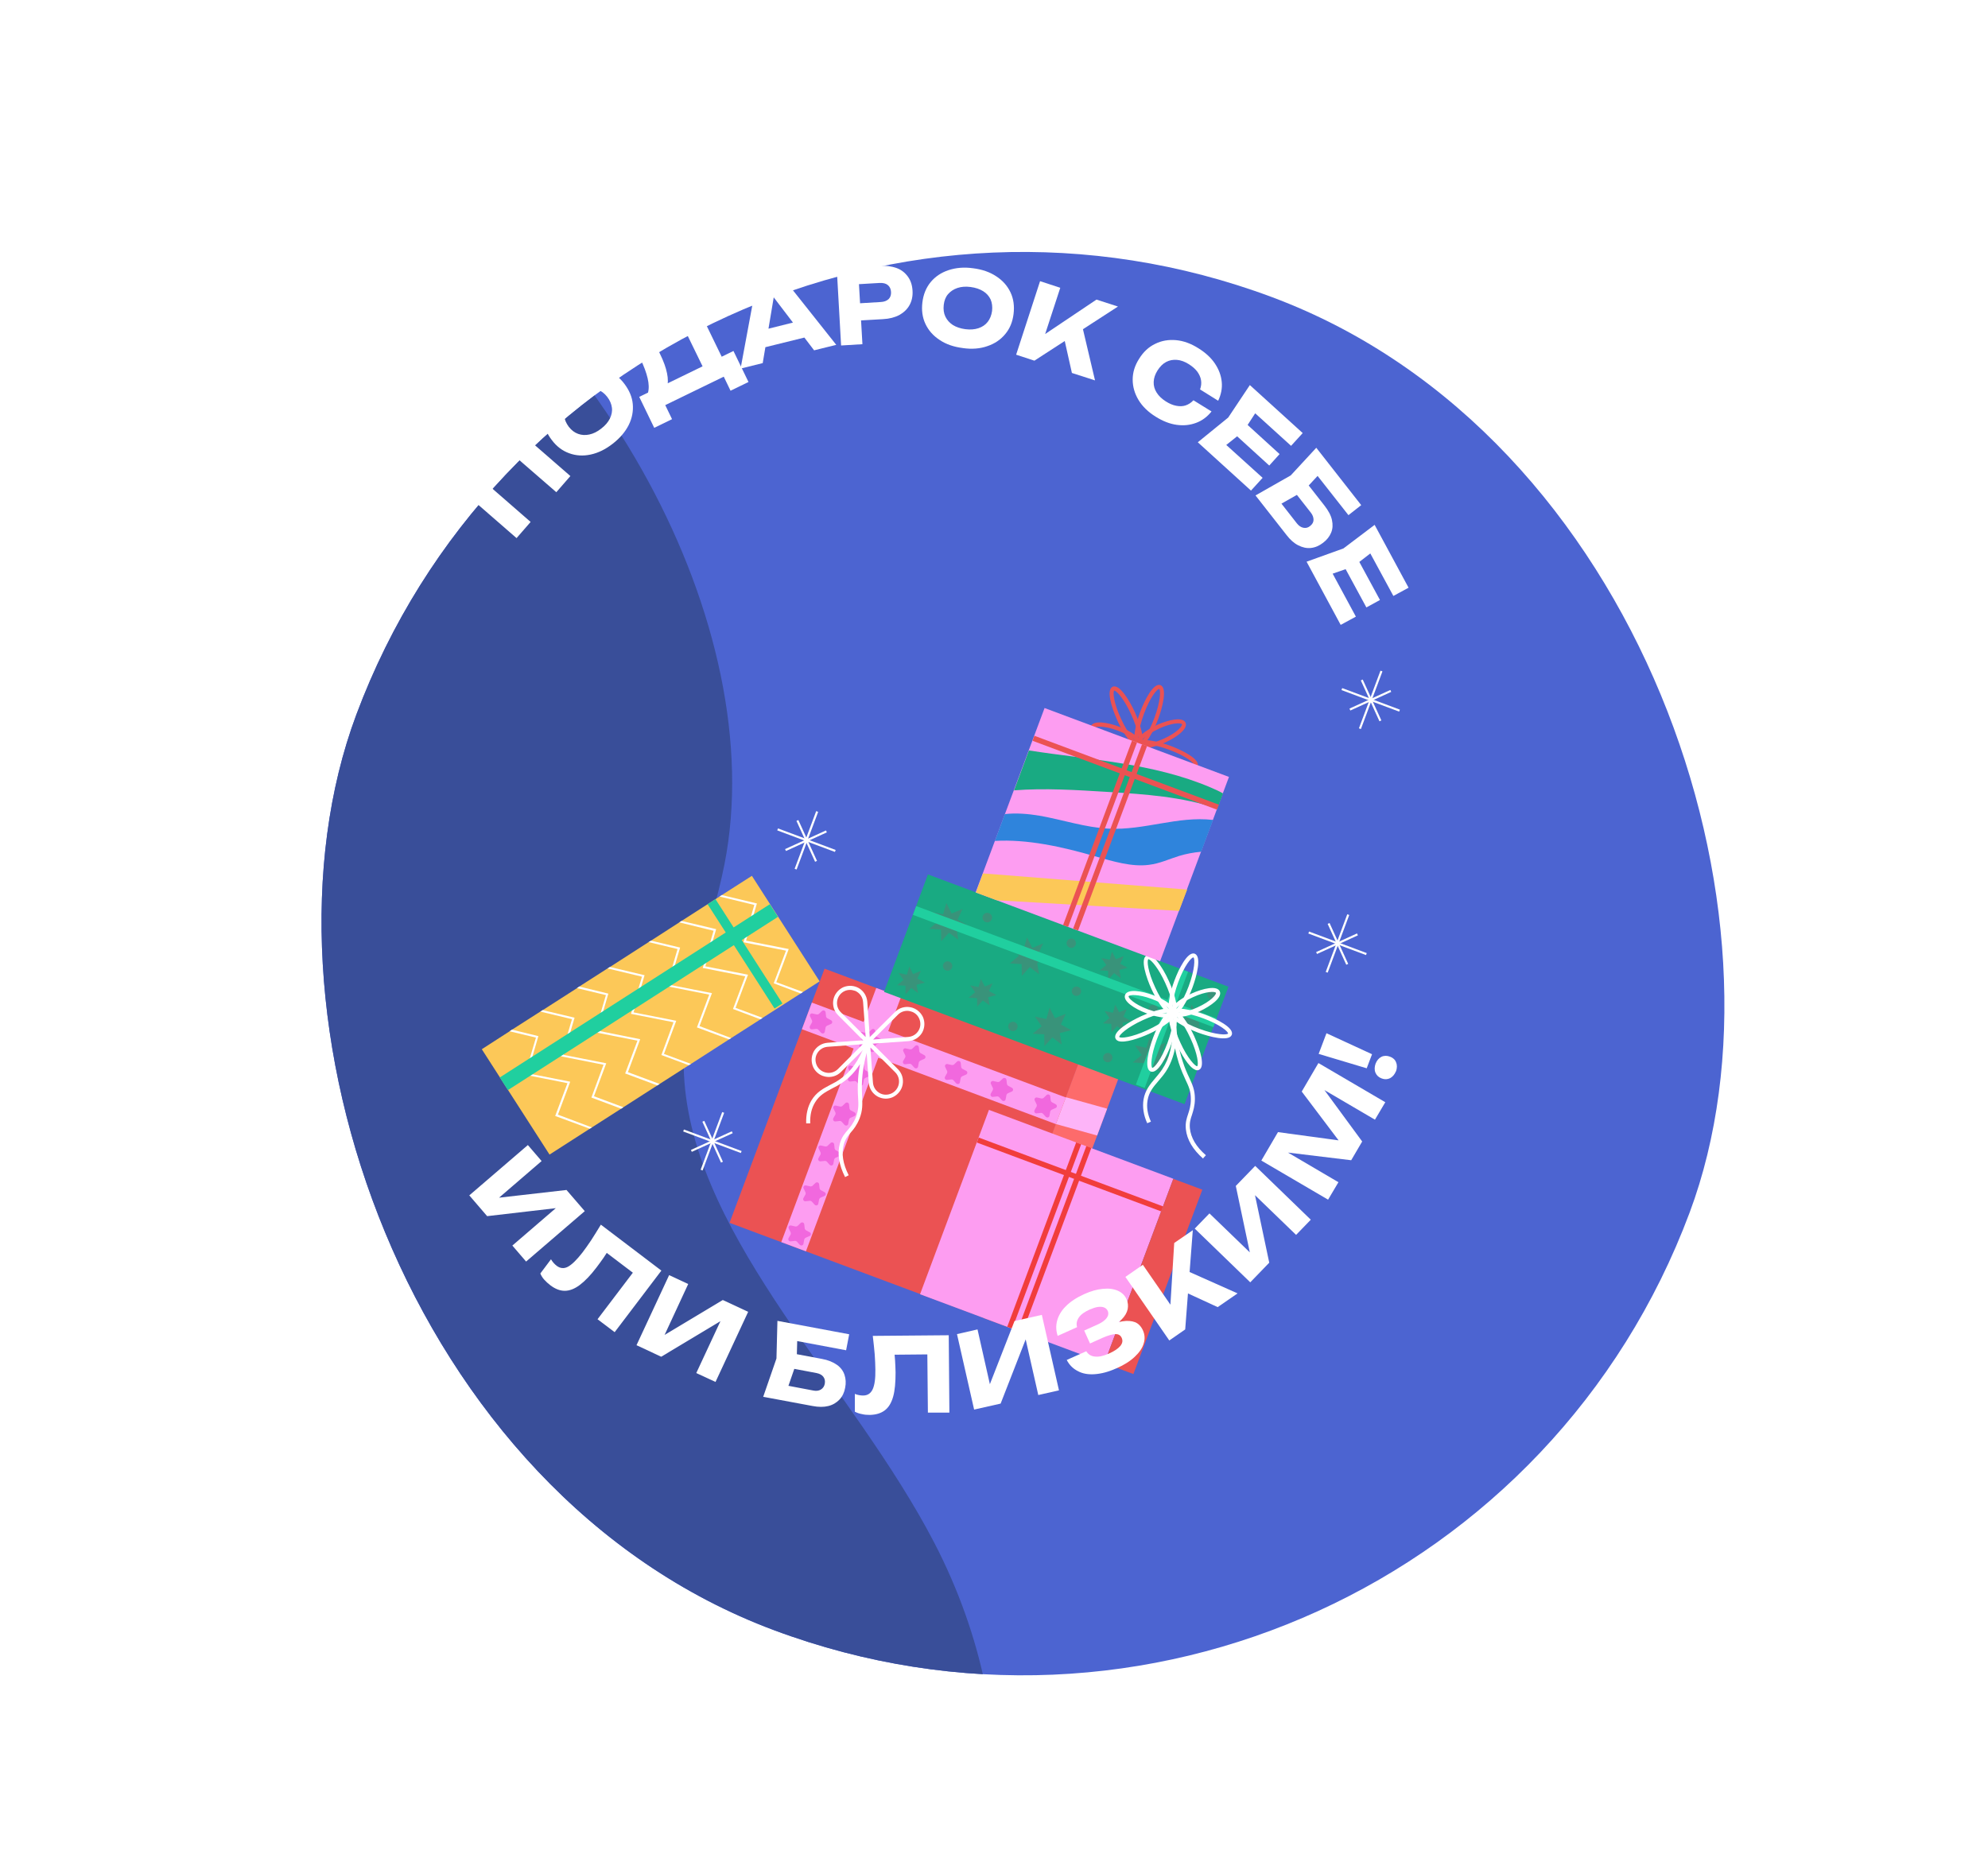 <?xml version="1.0" encoding="UTF-8"?> <svg xmlns="http://www.w3.org/2000/svg" xmlns:xlink="http://www.w3.org/1999/xlink" id="_Слой_1" data-name="Слой_1" version="1.1" viewBox="0 0 123 115"><defs><style> .st0 { fill: none; } .st1 { filter: url(#drop-shadow-1); } .st2 { fill: #fd6b6b; } .st3 { fill: #fdb4f8; } .st4 { fill: #20cf9f; } .st5 { fill: #f13d3c; } .st6 { fill: #39937a; } .st7 { fill: #4c64d1; } .st8 { fill: #f168de; } .st9 { fill: #fff; } .st10 { fill: #fd9df1; } .st11 { fill: #eb5253; } .st12 { fill: #394e99; } .st13 { fill: #fcc858; } .st14 { clip-path: url(#clippath); } .st15 { fill: #2f84dc; } .st16 { fill: #19aa82; } </style><filter id="drop-shadow-1" x="-26.32" y="-4.02" width="149.32" height="123.83" filterUnits="userSpaceOnUse"><feOffset dx="7" dy="7"></feOffset><feGaussianBlur result="blur" stdDeviation="5"></feGaussianBlur><feFlood flood-color="#000" flood-opacity=".4"></feFlood><feComposite in2="blur" operator="in"></feComposite><feComposite in="SourceGraphic"></feComposite></filter><clipPath id="clippath"><rect class="st0" x="12.26" y="8.61" width="88.06" height="88.06" rx="44.03" ry="44.03" transform="translate(21.99 -16.38) rotate(20.49)"></rect></clipPath></defs><g class="st1"><g class="st14"><rect class="st7" x="12.26" y="8.61" width="88.06" height="88.06" transform="translate(21.99 -16.38) rotate(20.49)"></rect><path class="st12" d="M14.6,3.62c15.5,8.63,26.1,28.17,23.23,42.83-.88,4.51-2.87,8.63-2.48,13.54.79,9.85,10.44,18.8,15.47,28.51,5.93,11.45,4.8,24.55-2.71,31.31L-26.32,43.54,14.6,3.62Z"></path><g><g><rect class="st11" x="40.54" y="55.36" width="16.79" height="16.79" transform="translate(-27.91 87.27) rotate(-69.51)"></rect><rect class="st10" x="44.22" y="53.9" width="1.63" height="16.79" transform="translate(24.66 -11.83) rotate(20.49)"></rect><g><path class="st8" d="M42.84,69.6s-.07.05-.08.1l-.05.27c-.02.11-.15.14-.23.06l-.18-.2s-.07-.05-.11-.04l-.27.03c-.11.01-.18-.1-.13-.2l.05-.09.08-.14s.02-.08,0-.12l-.12-.25c-.05-.1.04-.21.15-.18l.27.06s.09,0,.12-.03l.2-.19s.04-.03.06-.03c.07-.02.15.03.16.11l.03.27s.03.08.07.1l.24.13c.1.05.09.19-.01.23l-.25.11Z"></path><path class="st8" d="M43.76,67.12s-.07.05-.08.1l-.05.27c-.02.11-.15.14-.23.06l-.18-.2s-.07-.05-.11-.04l-.27.03c-.11.01-.18-.1-.13-.2l.05-.09.08-.14s.02-.08,0-.12l-.12-.25c-.05-.1.04-.21.15-.18l.27.06s.09,0,.12-.03l.2-.19s.04-.03.06-.03c.07-.02.15.03.16.11l.03.27s.03.08.07.1l.24.13c.1.05.09.19-.01.23l-.25.11Z"></path><path class="st8" d="M44.69,64.65s-.07.05-.08.1l-.05.27c-.02.11-.15.14-.23.06l-.18-.2s-.07-.05-.11-.04l-.27.03c-.11.01-.18-.1-.13-.2l.05-.09.08-.14s.02-.08,0-.12l-.12-.25c-.05-.1.04-.21.15-.18l.27.06s.09,0,.12-.03l.2-.19s.04-.03.06-.03c.07-.02.15.03.16.11l.03.27s.03.08.07.1l.24.13c.1.05.09.19-.01.23l-.25.11Z"></path></g><g><path class="st8" d="M45.61,62.18s-.07.05-.08.1l-.05.27c-.02.11-.15.14-.23.06l-.18-.2s-.07-.05-.11-.04l-.27.03c-.11.01-.18-.1-.13-.2l.05-.09.08-.14s.02-.08,0-.12l-.12-.25c-.05-.1.04-.21.15-.18l.27.06s.09,0,.12-.03l.2-.19s.04-.03.06-.03c.07-.02.15.03.16.11l.03.27s.03.08.07.1l.24.13c.1.05.09.19-.01.23l-.25.11Z"></path><path class="st8" d="M46.53,59.71s-.07.05-.08.1l-.05.27c-.02.11-.15.14-.23.06l-.18-.2s-.07-.05-.11-.04l-.27.03c-.11.01-.18-.1-.13-.2l.05-.09.08-.14s.02-.08,0-.12l-.12-.25c-.05-.1.04-.21.15-.18l.27.06s.09,0,.12-.03l.2-.19s.04-.03.06-.03c.07-.02.15.03.16.11l.03.27s.03.08.07.1l.24.13c.1.05.09.19-.01.23l-.25.11Z"></path></g><rect class="st10" x="42.39" y="57.93" width="16.79" height="1.76" transform="translate(23.8 -14.06) rotate(20.49)"></rect><g><path class="st8" d="M49.93,58.64s-.07.05-.08.1l-.05.27c-.02.11-.15.14-.23.06l-.18-.2s-.07-.05-.11-.04l-.27.03c-.11.01-.18-.1-.13-.2l.05-.09.08-.14s.02-.08,0-.12l-.12-.25c-.05-.1.04-.21.15-.18l.27.06s.09,0,.12-.03l.2-.19s.04-.03.06-.03c.07-.02.15.03.16.11l.03.27s.03.08.07.1l.24.13c.1.05.09.19-.01.23l-.25.11Z"></path><path class="st8" d="M47.23,57.63s-.07.05-.08.1l-.05.27c-.02.11-.15.14-.23.06l-.18-.2s-.07-.05-.11-.04l-.27.03c-.11.01-.18-.1-.13-.2l.05-.09.08-.14s.02-.08,0-.12l-.12-.25c-.05-.1.04-.21.15-.18l.27.06s.09,0,.12-.03l.2-.19s.04-.03.06-.03c.07-.02.15.03.16.11l.03.27s.03.08.07.1l.24.13c.1.05.09.19-.01.23l-.25.11Z"></path><path class="st8" d="M44.16,56.48s-.07.05-.08.1l-.05.27c-.02.11-.15.14-.23.06l-.18-.2s-.07-.05-.11-.04l-.27.03c-.11.01-.18-.1-.13-.2l.05-.09.08-.14s.02-.08,0-.12l-.12-.25c-.05-.1.04-.21.15-.18l.27.06s.09,0,.12-.03l.2-.19s.04-.03.06-.03c.07-.02.15.03.16.11l.03.27s.03.08.07.1l.24.13c.1.05.09.19-.01.23l-.25.11Z"></path></g><g><path class="st8" d="M58.06,61.68s-.07.05-.08.1l-.05.27c-.02.11-.15.14-.23.06l-.18-.2s-.07-.05-.11-.04l-.27.03c-.11.01-.18-.1-.13-.2l.05-.09.08-.14s.02-.08,0-.12l-.12-.25c-.05-.1.04-.21.15-.18l.27.06s.09,0,.12-.03l.2-.19s.04-.03.06-.03c.07-.02.15.03.16.11l.03.27s.03.08.07.1l.24.13c.1.05.09.19-.01.23l-.25.11Z"></path><path class="st8" d="M55.35,60.66s-.07.05-.08.1l-.05.27c-.02.11-.15.14-.23.06l-.18-.2s-.07-.05-.11-.04l-.27.03c-.11.01-.18-.1-.13-.2l.05-.09.08-.14s.02-.08,0-.12l-.12-.25c-.05-.1.04-.21.15-.18l.27.06s.09,0,.12-.03l.2-.19s.04-.03.06-.03c.07-.02.15.03.16.11l.03.27s.03.08.07.1l.24.13c.1.05.09.19-.01.23l-.25.11Z"></path><path class="st8" d="M52.52,59.61s-.07.05-.08.1l-.05.27c-.02.11-.15.14-.23.06l-.18-.2s-.07-.05-.11-.04l-.27.03c-.11.01-.18-.1-.13-.2l.05-.09.08-.14s.02-.08,0-.12l-.12-.25c-.05-.1.04-.21.15-.18l.27.06s.09,0,.12-.03l.2-.19s.04-.03.06-.03c.07-.02.15.03.16.11l.03.27s.03.08.07.1l.24.13c.1.05.09.19-.01.23l-.25.11Z"></path></g><rect class="st2" x="49.62" y="65.85" width="16.79" height="2.64" transform="translate(-25.21 97.99) rotate(-69.51)"></rect><polygon class="st3" points="61.5 61.61 60.88 63.27 58.33 62.56 58.95 60.9 61.5 61.61"></polygon><g><g><g><path class="st9" d="M47.44,60.92c-.06-.02-.12-.05-.17-.08-.3-.18-.49-.49-.52-.84l-.2-2.85,2.01,2.02c.25.25.35.6.29.94-.06.34-.29.63-.6.78-.26.12-.55.13-.81.03ZM46.85,57.82l.16,2.17c.02.27.16.5.39.64.23.14.5.15.75.04.24-.11.41-.33.46-.59.05-.26-.03-.53-.22-.72l-1.54-1.54Z"></path><path class="st9" d="M46.86,57.84l-2.01-2.02c-.25-.25-.35-.6-.29-.94.06-.34.29-.63.6-.78.32-.14.68-.12.98.05.3.18.49.49.52.84l.2,2.85ZM45.88,54.31c-.2-.07-.42-.07-.62.02-.24.11-.41.33-.46.59s.03.53.22.72l1.54,1.54-.16-2.17c-.02-.27-.16-.5-.39-.64-.04-.03-.09-.05-.13-.06Z"></path></g><g><path class="st9" d="M46.36,57.63l2.02-2.01c.25-.25.6-.35.94-.29.34.06.63.29.78.6.14.32.12.68-.05.98-.18.3-.49.49-.84.52l-2.85.2ZM49.42,55.61s-.09-.03-.14-.04c-.26-.05-.53.03-.72.22l-1.54,1.54,2.17-.16c.27-.02.5-.16.64-.39.14-.23.15-.5.04-.75-.09-.2-.25-.35-.45-.42Z"></path><path class="st9" d="M43.9,59.58c-.26-.1-.48-.3-.59-.55-.14-.32-.12-.68.05-.98.18-.3.49-.49.84-.52l2.85-.2-2.02,2.01c-.25.25-.6.35-.94.29-.06-.01-.12-.03-.18-.05ZM46.38,57.62l-2.17.16c-.27.02-.5.16-.64.39-.14.23-.15.5-.04.75.11.24.33.41.59.46.26.05.53-.03.72-.22l1.54-1.54Z"></path></g></g><path class="st9" d="M45.29,65.85c-.39-.77-.5-1.47-.32-2.1.11-.39.29-.6.48-.82.17-.2.35-.41.5-.79.18-.46.17-.77.14-1.24-.02-.3-.03-.65,0-1.13.02-.31.06-.61.12-.92-.3.47-.66.85-1.08,1.14-.21.14-.42.26-.63.36-.43.23-.8.42-1.07.87-.22.36-.32.79-.3,1.3h-.25c-.02-.54.09-1.03.33-1.43.31-.51.73-.73,1.17-.96.2-.1.4-.21.6-.35.67-.46,1.18-1.18,1.54-2.15.02-.07.05-.13.07-.2l.24.08c-.02.07-.05.14-.07.2-.23.69-.37,1.39-.42,2.07-.03.46-.01.8,0,1.1.02.46.04.83-.16,1.34-.17.42-.36.66-.54.86-.18.21-.33.39-.43.73-.16.57-.06,1.21.3,1.92l-.22.11Z"></path></g></g><g><rect class="st10" x="51.67" y="63.43" width="12.18" height="12.18" transform="translate(-27.58 99.29) rotate(-69.51)"></rect><rect class="st5" x="57.44" y="63.37" width=".33" height="12.18" transform="translate(27.96 -15.77) rotate(20.49)"></rect><rect class="st5" x="58.07" y="63.6" width=".33" height="12.18" transform="translate(28.08 -15.98) rotate(20.49)"></rect><rect class="st5" x="53.11" y="65.52" width="12.18" height=".33" transform="translate(26.74 -16.57) rotate(20.49)"></rect><rect class="st11" x="63.39" y="65.9" width="1.92" height="12.18" transform="translate(29.28 -17.97) rotate(20.49)"></rect></g><g><rect class="st16" x="48.42" y="50.35" width="19.85" height="7.76" transform="translate(22.68 -17) rotate(20.49)"></rect><path class="st6" d="M68.26,54.64c-.06.15-.22.23-.38.17s-.23-.22-.17-.38.22-.23.38-.17.23.22.17.38Z"></path><g><polygon class="st6" points="51.88 49.53 52.55 49.25 52.25 49.91 52.88 50.27 52.18 50.44 52.29 51.16 51.72 50.72 51.23 51.25 51.22 50.53 50.49 50.48 51.05 50.02 50.63 49.43 51.35 49.58 51.55 48.88 51.88 49.53"></polygon><polygon class="st6" points="58.27 56.01 58.94 55.74 58.64 56.4 59.27 56.75 58.57 56.93 58.69 57.64 58.11 57.2 57.62 57.74 57.61 57.01 56.89 56.97 57.45 56.51 57.03 55.91 57.74 56.06 57.94 55.36 58.27 56.01"></polygon><polygon class="st6" points="64.46 57.79 65.13 57.52 64.83 58.18 65.47 58.53 64.76 58.71 64.88 59.42 64.3 58.98 63.82 59.52 63.8 58.79 63.08 58.75 63.64 58.29 63.22 57.69 63.93 57.84 64.14 57.14 64.46 57.79"></polygon><polygon class="st6" points="56.87 51.66 57.54 51.38 57.24 52.04 57.87 52.4 57.17 52.57 57.29 53.29 56.71 52.85 56.22 53.39 56.21 52.66 55.48 52.62 56.04 52.15 55.63 51.56 56.34 51.71 56.54 51.01 56.87 51.66"></polygon><polygon class="st6" points="62.04 52.36 62.53 52.16 62.31 52.64 62.76 52.89 62.26 53.02 62.34 53.54 61.93 53.22 61.57 53.61 61.56 53.08 61.04 53.05 61.45 52.72 61.14 52.29 61.66 52.39 61.8 51.89 62.04 52.36"></polygon><polygon class="st6" points="53.93 54.05 54.41 53.85 54.19 54.33 54.65 54.58 54.14 54.71 54.23 55.22 53.81 54.91 53.46 55.29 53.45 54.77 52.93 54.74 53.33 54.4 53.03 53.98 53.54 54.08 53.69 53.58 53.93 54.05"></polygon><polygon class="st6" points="62.24 55.64 62.72 55.44 62.51 55.92 62.96 56.17 62.45 56.3 62.54 56.82 62.12 56.5 61.77 56.89 61.76 56.36 61.24 56.33 61.64 56 61.34 55.57 61.86 55.67 62 55.17 62.24 55.64"></polygon><polygon class="st6" points="66.96 55.62 67.45 55.43 67.23 55.9 67.69 56.16 67.18 56.28 67.27 56.8 66.85 56.48 66.5 56.87 66.49 56.35 65.97 56.32 66.37 55.98 66.07 55.55 66.58 55.66 66.73 55.16 66.96 55.62"></polygon><polygon class="st6" points="49.49 53.28 49.98 53.08 49.76 53.56 50.22 53.81 49.71 53.94 49.8 54.46 49.38 54.14 49.03 54.53 49.02 54 48.5 53.97 48.9 53.64 48.6 53.21 49.11 53.32 49.26 52.81 49.49 53.28"></polygon><path class="st6" d="M54.36,49.89c-.06.15-.22.23-.38.17s-.23-.22-.17-.38.22-.23.38-.17.23.22.17.38Z"></path><circle class="st6" cx="51.63" cy="52.78" r=".29"></circle><circle class="st6" cx="59.28" cy="51.37" r=".29"></circle><circle class="st6" cx="55.67" cy="56.52" r=".29"></circle><circle class="st6" cx="59.6" cy="54.34" r=".29"></circle><circle class="st6" cx="61.54" cy="58.45" r=".29"></circle><path class="st6" d="M64.61,55.59c-.06.15-.22.23-.38.17s-.23-.22-.17-.38.22-.23.38-.17.23.22.17.38Z"></path></g><g><rect class="st4" x="48.95" y="52.53" width="19.85" height=".58" transform="translate(22.22 -17.27) rotate(20.49)"></rect><rect class="st4" x="64.6" y="52.79" width=".58" height="7.67" transform="translate(23.93 -19.13) rotate(20.49)"></rect></g><g><g><path class="st9" d="M65.52,55.78c-.44-.16-.12-1.39.14-2.09s.82-1.84,1.26-1.67.12,1.39-.14,2.09-.82,1.84-1.26,1.67ZM66.84,52.25c-.12-.02-.56.5-.94,1.53s-.39,1.7-.29,1.77c.12.02.56-.5.94-1.53s.39-1.7.29-1.77Z"></path><path class="st9" d="M64.2,59.31c-.44-.16-.12-1.39.14-2.09s.82-1.84,1.26-1.67.12,1.39-.14,2.09-.82,1.84-1.26,1.67ZM65.52,55.78c-.12-.02-.56.5-.94,1.53s-.39,1.7-.29,1.77c.12.02.56-.5.94-1.53s.39-1.7.29-1.77Z"></path></g><g><path class="st9" d="M63.94,55.71c-.74-.28-1.48-.75-1.33-1.14s1.01-.26,1.75.02,1.48.75,1.33,1.14-1.01.26-1.75-.02ZM64.26,54.82c-.86-.32-1.39-.26-1.43-.17s.32.49,1.19.81,1.39.26,1.43.17-.32-.49-1.19-.81Z"></path><path class="st9" d="M67.12,56.9c-.7-.26-1.84-.82-1.67-1.26s1.39-.12,2.09.14,1.84.82,1.67,1.26c-.16.44-1.39.12-2.09-.14ZM67.45,56.02c-1.02-.38-1.7-.39-1.77-.29-.02.12.5.56,1.53.94s1.7.39,1.77.29c.02-.12-.5-.56-1.53-.94Z"></path></g><g><path class="st9" d="M65.39,55.78c-.4-.15-.89-1.01-1.15-1.58-.31-.68-.72-1.88-.29-2.07.18-.08.41.05.68.4.23.29.48.71.69,1.18h0s0,0,0,0c.21.47.37.93.44,1.3.08.43.03.7-.15.78-.07.03-.15.03-.22,0ZM64.09,52.36s-.03,0-.04,0c-.1.07-.04.75.42,1.74.45.99.93,1.48,1.04,1.46.1-.07.04-.75-.42-1.74h0c-.41-.9-.84-1.39-1-1.45Z"></path><path class="st9" d="M66.95,59.2c-.4-.15-.89-1.01-1.15-1.58-.31-.68-.72-1.88-.29-2.07.43-.2,1.07.9,1.38,1.58h0c.21.47.37.93.44,1.3.08.43.03.7-.15.78-.07.03-.15.03-.22,0ZM65.65,55.78s-.03,0-.04,0c-.1.07-.04.75.42,1.74.45.99.93,1.48,1.04,1.46.1-.07.04-.75-.42-1.74-.41-.9-.84-1.39-1-1.45Z"></path></g><g><path class="st9" d="M65.64,55.88c-.11-.04-.16-.1-.19-.16-.17-.37.53-.9,1.26-1.23h0c.73-.33,1.59-.52,1.76-.14.05.12.05.33-.3.64-.24.21-.58.42-.96.6-.38.17-.77.29-1.08.33-.23.03-.38.01-.49-.03ZM66.81,54.71c-.84.38-1.18.8-1.14.9s.58.12,1.42-.27c.84-.38,1.18-.8,1.14-.9-.04-.09-.58-.12-1.42.27h0Z"></path><path class="st9" d="M62.19,57.42c-.08-.03-.14-.08-.17-.15-.2-.43.9-1.07,1.58-1.38h0c.68-.31,1.88-.72,2.07-.29.2.43-.9,1.07-1.58,1.38-.57.26-1.5.59-1.91.44ZM63.71,56.13c-.99.45-1.48.93-1.46,1.04.07.1.75.04,1.74-.42.99-.45,1.48-.93,1.46-1.04-.07-.1-.75-.04-1.74.42h0Z"></path></g><path class="st9" d="M67.45,64.71c-.65-.57-1.01-1.18-1.08-1.83-.04-.41.05-.67.14-.94.08-.25.17-.51.17-.92,0-.5-.13-.78-.33-1.2-.13-.28-.27-.59-.42-1.05-.09-.29-.17-.59-.23-.9-.11.55-.3,1.04-.58,1.46-.14.21-.3.39-.45.57-.32.37-.59.69-.67,1.2-.07.41,0,.86.21,1.31l-.23.1c-.23-.5-.3-1-.23-1.46.1-.59.41-.95.73-1.33.14-.17.29-.34.43-.55.45-.67.66-1.53.63-2.57,0-.07,0-.14,0-.21h.25c0,.06,0,.13,0,.2.04.73.17,1.43.38,2.08.14.44.28.75.41,1.02.19.42.35.75.35,1.3,0,.45-.1.74-.18,1-.09.26-.16.48-.13.83.06.59.39,1.15.99,1.67l-.17.19Z"></path></g></g><g><polygon class="st13" points="43.71 53.73 42.68 54.39 42.54 54.48 40.18 55.99 40.05 56.08 38.24 57.24 38.11 57.32 35.75 58.84 35.62 58.92 33.81 60.08 33.67 60.17 31.57 61.52 31.43 61.61 29.62 62.77 29.49 62.85 27 64.45 22.81 57.93 24.53 56.82 24.53 56.82 24.68 56.72 26.43 55.6 26.58 55.51 28.7 54.15 28.84 54.05 28.84 54.05 30.59 52.93 30.74 52.84 33.13 51.3 33.28 51.21 35.03 50.08 35.17 49.99 37.52 48.48 37.66 48.39 39.52 47.2 43.71 53.73"></polygon><polygon class="st9" points="29.62 62.77 29.49 62.85 27.35 62.06 28.11 60.03 25.48 59.51 26.16 57.21 24.53 56.82 24.68 56.72 26.31 57.12 25.64 59.42 28.28 59.94 27.52 61.98 29.62 62.77"></polygon><polygon class="st9" points="31.57 61.52 31.43 61.61 29.59 60.92 30.34 58.89 27.71 58.37 28.39 56.07 26.43 55.6 26.58 55.51 28.55 55.98 27.87 58.28 30.51 58.8 29.75 60.84 31.57 61.52"></polygon><polygon class="st9" points="33.81 60.08 33.67 60.17 31.68 59.43 32.44 57.4 29.81 56.88 30.49 54.58 28.7 54.15 28.84 54.05 28.84 54.05 30.64 54.49 29.97 56.78 32.61 57.31 31.85 59.35 33.81 60.08"></polygon><polygon class="st9" points="35.75 58.84 35.62 58.92 33.92 58.29 34.67 56.26 32.04 55.74 32.72 53.44 30.59 52.93 30.74 52.84 32.88 53.35 32.2 55.65 34.84 56.17 34.08 58.22 35.75 58.84"></polygon><polygon class="st9" points="38.24 57.24 38.11 57.32 36.12 56.58 36.88 54.55 34.25 54.03 34.92 51.73 33.13 51.3 33.28 51.21 35.08 51.64 34.4 53.94 37.05 54.46 36.28 56.5 38.24 57.24"></polygon><polygon class="st9" points="40.18 55.99 40.05 56.08 38.35 55.44 39.11 53.42 36.48 52.9 37.15 50.6 35.03 50.08 35.17 49.99 37.31 50.5 36.64 52.8 39.28 53.32 38.51 55.37 40.18 55.99"></polygon><polygon class="st9" points="42.68 54.39 42.54 54.48 40.87 53.85 41.63 51.83 39 51.31 39.67 49 37.52 48.48 37.66 48.39 39.83 48.91 39.16 51.21 41.8 51.73 41.03 53.78 42.68 54.39"></polygon><g><rect class="st4" x="22.61" y="54.24" width="19.85" height=".93" transform="translate(-24.4 26.24) rotate(-32.69)"></rect><rect class="st4" x="38.81" y="48.19" width=".58" height="7.67" transform="translate(-21.91 29.36) rotate(-32.69)"></rect></g></g><g><g><g><path class="st11" d="M63.4,39.16c-.44-.16-.12-1.39.14-2.09s.82-1.84,1.26-1.67.12,1.39-.14,2.09-.82,1.84-1.26,1.67ZM64.72,35.64c-.12-.02-.56.5-.94,1.53s-.39,1.7-.29,1.77c.12.02.56-.5.94-1.53s.39-1.7.29-1.77Z"></path><path class="st11" d="M62.08,42.69c-.44-.16-.12-1.39.14-2.09s.82-1.84,1.26-1.67.12,1.39-.14,2.09-.82,1.84-1.26,1.67ZM63.4,39.16c-.12-.02-.56.5-.94,1.53s-.39,1.7-.29,1.77c.12.02.56-.5.94-1.53s.39-1.7.29-1.77Z"></path></g><g><path class="st11" d="M61.82,39.09c-.74-.28-1.48-.75-1.33-1.14s1.01-.26,1.75.02,1.48.75,1.33,1.14-1.01.26-1.75-.02ZM62.15,38.21c-.86-.32-1.39-.26-1.43-.17s.32.49,1.19.81,1.39.26,1.43.17-.32-.49-1.19-.81Z"></path><path class="st11" d="M65.01,40.28c-.7-.26-1.84-.82-1.67-1.26s1.39-.12,2.09.14,1.84.82,1.67,1.26-1.39.12-2.09-.14ZM65.34,39.4c-1.02-.38-1.7-.39-1.77-.29-.02.12.5.56,1.53.94s1.7.39,1.77.29c.02-.12-.5-.56-1.53-.94Z"></path></g><g><path class="st11" d="M63.28,39.16c-.4-.15-.89-1.01-1.15-1.58-.21-.47-.37-.93-.44-1.3-.08-.43-.03-.7.15-.78.43-.2,1.07.9,1.38,1.58h0c.21.47.37.93.44,1.3.08.43.03.7-.15.78-.07.03-.15.03-.22,0ZM61.98,35.74s-.03,0-.04,0c-.1.07-.04.75.42,1.74.45.99.93,1.48,1.04,1.46.1-.07.04-.75-.42-1.74-.41-.9-.84-1.39-1-1.45Z"></path><path class="st11" d="M64.84,42.59c-.13-.05-.29-.18-.46-.4-.23-.29-.48-.71-.69-1.18-.21-.47-.37-.93-.44-1.3-.08-.43-.03-.7.15-.78.43-.19,1.07.9,1.38,1.58.31.68.72,1.88.29,2.07-.07.03-.14.03-.22,0ZM63.54,39.17s-.03,0-.04,0c-.1.07-.04.75.42,1.74.45.99.93,1.48,1.04,1.46.1-.07.04-.75-.42-1.74-.41-.9-.84-1.39-1-1.45Z"></path></g><g><path class="st11" d="M63.52,39.26c-.11-.04-.16-.1-.19-.16-.05-.12-.05-.33.3-.64.24-.21.58-.42.96-.6h0c.38-.17.77-.29,1.08-.33.46-.06.62.07.68.19.17.37-.53.9-1.26,1.23-.38.17-.77.29-1.08.33-.23.03-.38.01-.49-.03ZM64.7,38.1c-.36.16-.68.36-.9.55-.23.2-.25.32-.24.34.01.02.11.08.42.04.29-.04.65-.15,1.01-.31.84-.38,1.18-.8,1.14-.9-.04-.09-.58-.12-1.42.27h0Z"></path><path class="st11" d="M60.07,40.81c-.08-.03-.14-.08-.17-.15-.2-.43.9-1.07,1.58-1.38.68-.31,1.88-.72,2.07-.29.2.43-.9,1.07-1.58,1.38-.47.21-.93.37-1.3.44-.27.05-.48.05-.61,0ZM63.3,39.08c-.16-.06-.8.03-1.71.44-.99.45-1.48.93-1.46,1.04.07.1.75.04,1.74-.42.99-.45,1.48-.93,1.46-1.04,0,0-.02-.02-.03-.02Z"></path></g></g><rect class="st10" x="55.12" y="38.56" width="12.18" height="12.18" transform="translate(-2.05 86.36) rotate(-69.51)"></rect><path class="st16" d="M68.67,42.1l-.35.94c-2.18-.74-4.49-.89-6.73-1.03-1.97-.12-3.96-.25-5.85-.1l.92-2.47c3.79.59,7.67.77,11.24,2.29.26.11.53.23.77.37Z"></path><path class="st15" d="M68.06,43.73l-.74,1.98c-.48.04-.94.13-1.37.26-.62.19-1.19.47-1.87.55-1.07.14-2.23-.22-3.33-.53-2.03-.59-4.21-1.07-6.2-.95l.62-1.66c.68-.08,1.44-.02,2.15.1,1.43.25,2.84.73,4.27.8,2.22.11,4.27-.79,6.45-.54Z"></path><polygon class="st13" points="66.45 48.05 65.95 49.37 54.66 48.71 53.38 48.23 53.82 47.05 66.45 48.05"></polygon><rect class="st11" x="60.89" y="38.51" width=".33" height="12.18" transform="translate(19.48 -18.55) rotate(20.49)"></rect><rect class="st11" x="61.51" y="38.74" width=".33" height="12.18" transform="translate(19.6 -18.76) rotate(20.49)"></rect><rect class="st11" x="56.55" y="40.66" width="12.18" height=".33" transform="translate(18.26 -19.35) rotate(20.49)"></rect></g></g><g><g><g><rect class="st9" x="35.17" y="63.57" width="3.81" height=".13" transform="translate(-35.51 76.08) rotate(-69.51)"></rect><rect class="st9" x="37.01" y="61.73" width=".13" height="3.81" transform="translate(-35.51 76.08) rotate(-69.51)"></rect></g><g><rect class="st9" x="37.03" y="62.27" width=".13" height="2.78" transform="translate(-23.07 21.12) rotate(-24.51)"></rect><rect class="st9" x="35.65" y="63.58" width="2.78" height=".13" transform="translate(-23.05 21.08) rotate(-24.49)"></rect></g></g><g><g><rect class="st9" x="40.99" y="44.94" width="3.81" height=".13" transform="translate(-14.28 69.43) rotate(-69.51)"></rect><rect class="st9" x="42.84" y="43.1" width=".13" height="3.81" transform="translate(-14.28 69.43) rotate(-69.51)"></rect></g><g><rect class="st9" x="42.85" y="43.65" width=".13" height="2.78" transform="translate(-14.82 21.86) rotate(-24.51)"></rect><rect class="st9" x="41.47" y="44.96" width="2.78" height=".13" transform="translate(-14.81 21.84) rotate(-24.51)"></rect></g></g><g><g><rect class="st9" x="75.91" y="36.25" width="3.81" height=".13" transform="translate(16.55 96.49) rotate(-69.51)"></rect><rect class="st9" x="77.75" y="34.41" width=".13" height="3.81" transform="translate(16.55 96.49) rotate(-69.51)"></rect></g><g><rect class="st9" x="77.77" y="34.96" width=".13" height="2.78" transform="translate(-8.07 35.56) rotate(-24.51)"></rect><rect class="st9" x="76.39" y="36.27" width="2.78" height=".13" transform="translate(-8.06 35.54) rotate(-24.51)"></rect></g></g><g><g><rect class="st9" x="73.85" y="51.32" width="3.81" height=".13" transform="translate(1.1 104.36) rotate(-69.51)"></rect><rect class="st9" x="75.7" y="49.48" width=".13" height="3.81" transform="translate(1.1 104.36) rotate(-69.51)"></rect></g><g><rect class="st9" x="75.71" y="50.03" width=".13" height="2.78" transform="translate(-14.5 36.06) rotate(-24.51)"></rect><rect class="st9" x="74.33" y="51.34" width="2.78" height=".13" transform="translate(-14.5 36.04) rotate(-24.51)"></rect></g></g></g></g></g><g><path class="st9" d="M31.68,26.32l3.61,3.14-.87,1-3.18-2.76.84-.05-2.37,2.72-.06-.84,3.18,2.77-.87,1-3.61-3.14,3.33-3.82Z"></path><path class="st9" d="M37.91,27.46c-.45.35-.9.57-1.37.67-.47.1-.91.07-1.32-.08-.42-.15-.78-.42-1.08-.82-.3-.39-.48-.81-.52-1.25-.04-.44.04-.87.25-1.3.21-.43.54-.81.99-1.16.45-.35.91-.57,1.37-.67.46-.1.91-.07,1.32.08.42.15.78.42,1.08.82s.48.81.52,1.25c.04.44-.04.88-.25,1.3s-.54.81-.99,1.16ZM37.19,26.53c.25-.19.43-.4.54-.62.11-.22.16-.45.13-.68-.03-.23-.12-.45-.29-.67-.17-.22-.36-.36-.57-.44-.22-.08-.45-.09-.69-.04-.24.05-.49.18-.73.37-.24.19-.42.39-.53.61-.11.22-.16.45-.14.68.02.23.12.45.28.67.17.22.36.36.58.44.22.08.45.09.69.04.24-.05.49-.17.73-.36Z"></path><path class="st9" d="M38.86,20.87l4.21-2.05,1.93,3.97-1.19.58-1.69-3.47.8.28-2.92,1.42.3-.64c.12.16.22.32.3.48.09.16.17.32.24.47.22.45.36.84.43,1.19.07.34.07.63-.01.86-.08.23-.23.41-.47.52l-.7-.17c.07-.25.06-.56-.02-.9-.08-.35-.23-.75-.45-1.21-.1-.21-.22-.43-.34-.65s-.26-.45-.41-.69ZM40.48,26.48l-.93-1.92.93-.45.38-.17,2.98-1.45.29-.16,1.25-.61.93,1.92-1.11.54-.42-.87-3.62,1.76.42.87-1.11.54Z"></path><path class="st9" d="M48.47,17.22l3.27,4.12-1.37.34-2.79-3.66.37-.09-.76,4.54-1.37.34.96-5.17,1.69-.42ZM46.93,21.59l-.26-1.03,3.2-.8.26,1.04-3.2.79Z"></path><path class="st9" d="M54.43,16.45c.4-.02.75.03,1.05.14s.53.3.7.54c.17.24.26.52.28.86.02.33-.04.62-.18.88-.14.26-.35.46-.63.62-.28.15-.62.24-1.02.26l-2.07.12-.06-1.06,1.99-.12c.21-.01.37-.07.49-.18.11-.11.16-.26.15-.44-.01-.19-.08-.33-.2-.43s-.29-.14-.51-.13l-1.87.11.56-.65.25,4.33-1.32.08-.27-4.78,2.68-.15Z"></path><path class="st9" d="M59.58,21.54c-.56-.07-1.04-.23-1.44-.5-.4-.26-.69-.59-.88-.99s-.25-.85-.19-1.34c.06-.49.23-.91.51-1.25.28-.34.65-.59,1.1-.74.45-.15.96-.2,1.52-.12.57.07,1.05.24,1.44.5.4.26.69.59.88.99.19.4.25.85.19,1.34-.06.49-.23.91-.52,1.25-.28.34-.65.59-1.1.74-.45.16-.96.2-1.52.12ZM59.72,20.37c.31.04.58.02.82-.06.24-.08.43-.21.57-.39.14-.18.23-.4.27-.67.03-.27,0-.51-.09-.72-.1-.21-.25-.38-.46-.51-.21-.13-.47-.22-.78-.26-.3-.04-.57-.02-.81.06-.24.08-.43.21-.58.38s-.24.4-.27.67c-.03.27,0,.51.1.72.1.21.25.38.46.52.21.13.47.22.77.26Z"></path><path class="st9" d="M62.87,21.95l1.48-4.55,1.25.41-1.16,3.55-.25-.37,3.65-2.45,1.33.43-5.17,3.35-1.13-.37ZM65.75,20.48l1.17-.46.83,3.52-1.43-.46-.58-2.59Z"></path><path class="st9" d="M74.96,25.46c-.26.33-.58.57-.96.71-.38.14-.77.18-1.2.12-.43-.06-.86-.23-1.29-.5-.47-.29-.83-.64-1.07-1.04-.24-.4-.36-.82-.36-1.26,0-.44.13-.87.4-1.29.26-.42.59-.73.99-.92.4-.2.83-.27,1.29-.23s.93.21,1.4.51c.43.27.77.58,1.01.94.24.36.38.73.42,1.13s-.04.79-.22,1.17l-1.12-.7c.07-.2.09-.39.06-.57-.03-.19-.11-.36-.23-.53-.13-.17-.3-.32-.52-.46-.25-.16-.5-.25-.74-.27-.24-.02-.46.02-.67.13-.21.11-.38.29-.53.52-.15.24-.23.47-.24.71s.05.45.18.66c.13.21.32.39.57.55.22.14.43.23.64.27.21.04.4.04.58-.02.18-.06.34-.16.49-.32l1.13.7Z"></path><path class="st9" d="M76.92,26.7l-1.52,1.21v-.8s2.72,2.46,2.72,2.46l-.72.79-3.29-2.99,1.88-1.53,1.34-2.01,3.27,2.97-.72.79-2.69-2.44.8-.08-1.06,1.63ZM79.17,28.1l-.64.71-2.59-2.36.64-.71,2.59,2.36Z"></path><path class="st9" d="M80.64,29.62l1.3,1.66c.25.32.41.62.47.9s.05.54-.05.78c-.1.24-.26.45-.5.63-.23.18-.48.29-.75.32-.26.03-.52-.03-.78-.16-.26-.13-.5-.34-.73-.64l-1.92-2.45,2.18-1.24,1.58-1.71,2.78,3.55-.79.62-2.28-2.9.79.02-1.3,1.4-1.89,1.07.17-.77,1.32,1.69c.12.15.25.24.4.27.15.03.29,0,.42-.11.14-.11.21-.24.21-.38,0-.15-.05-.3-.17-.45l-1.2-1.53.71-.56Z"></path><path class="st9" d="M83.72,35.06l-1.84.64.27-.76,1.74,3.22-.94.51-2.11-3.91,2.28-.82,1.93-1.46,2.1,3.89-.94.51-1.73-3.19.78.19-1.54,1.19ZM85.38,37.13l-.84.46-1.67-3.08.84-.46,1.67,3.08Z"></path></g><g><path class="st9" d="M29.03,73.98l3.63-3.12.85.99-3.1,2.67-.17-.33,4.81-.55,1.13,1.31-3.63,3.12-.85-.99,3.16-2.72.18.33-4.9.57-1.09-1.27Z"></path><path class="st9" d="M37.18,75.79l3.74,2.84-2.89,3.81-1.06-.8,2.55-3.36.11.84-2.57-1.95h.71c-.14.23-.29.46-.43.67-.15.21-.29.41-.43.59-.37.49-.72.85-1.04,1.09-.32.24-.63.36-.93.36-.3,0-.6-.12-.9-.35-.13-.1-.25-.21-.36-.33s-.19-.25-.25-.39l.66-.88c.1.17.22.3.35.4.22.17.46.19.7.06s.54-.42.89-.87c.17-.22.35-.48.54-.76.19-.29.39-.62.61-.98Z"></path><path class="st9" d="M39.38,83.25l2.02-4.34,1.18.55-1.72,3.71-.29-.23,4.15-2.49,1.57.73-2.02,4.34-1.19-.55,1.76-3.78.3.23-4.23,2.54-1.52-.71Z"></path><path class="st9" d="M48.75,83.7l2.08.39c.4.07.71.2.95.37s.39.38.47.62.1.51.04.8c-.05.29-.17.54-.35.73s-.41.33-.69.4c-.28.07-.6.07-.97,0l-3.06-.57.82-2.37.06-2.33,4.44.83-.19.99-3.62-.68.61-.5-.05,1.91-.71,2.05-.38-.69,2.11.4c.19.04.35.02.48-.06.13-.08.21-.2.24-.36.03-.17,0-.31-.09-.43s-.23-.19-.42-.23l-1.91-.36.17-.89Z"></path><path class="st9" d="M54,82.67l4.7-.04.04,4.79h-1.33s-.04-4.2-.04-4.2l.61.59-3.23.03.55-.45c.04.28.06.55.08.81.02.26.02.5.03.73,0,.61-.04,1.11-.15,1.5-.11.39-.28.67-.52.85-.24.18-.54.27-.92.28-.17,0-.33-.01-.49-.05-.16-.03-.31-.08-.44-.15v-1.1c.18.07.35.1.51.1.28,0,.47-.13.59-.38.12-.25.18-.66.17-1.23,0-.28-.02-.59-.04-.93-.03-.34-.07-.73-.12-1.15Z"></path><path class="st9" d="M60.27,87.23l-1.06-4.67,1.27-.29.9,3.99h-.37l1.76-4.51,1.69-.38,1.06,4.67-1.28.29-.92-4.06h.38s-1.79,4.59-1.79,4.59l-1.64.37Z"></path><path class="st9" d="M69.04,84.69c-.46.21-.9.32-1.3.35-.4.03-.76-.03-1.05-.19-.3-.15-.53-.38-.69-.69l1.21-.54c.12.2.3.31.54.33.24.03.53-.04.87-.19.32-.14.55-.3.69-.46.14-.17.17-.33.09-.51-.07-.15-.19-.23-.37-.23-.18,0-.44.07-.79.22l-.8.36-.36-.8.78-.35c.2-.09.36-.18.47-.28.11-.09.18-.19.22-.29.03-.1.03-.19-.01-.29-.05-.1-.12-.18-.23-.22-.1-.04-.23-.05-.38-.03-.15.02-.32.08-.51.16-.31.14-.54.3-.67.49-.13.19-.17.39-.11.6l-1.2.54c-.1-.3-.12-.6-.04-.92.08-.31.25-.62.53-.9.28-.29.66-.54,1.14-.76.42-.19.8-.3,1.16-.33.36-.04.66,0,.92.11.25.11.44.28.55.53.09.2.11.4.07.62-.05.22-.17.43-.38.64-.21.21-.52.41-.92.59l-.05-.12c.37-.19.71-.31,1.02-.36.31-.05.57-.03.78.05s.38.26.49.5c.12.26.14.54.05.82-.08.28-.27.56-.55.82-.28.27-.66.51-1.14.72Z"></path><path class="st9" d="M72.35,82.96l-2.72-3.94,1.08-.75,2.12,3.07-.45-.03.27-4.39,1.15-.79-.47,6.14-.98.68ZM72.93,79.78l.34-1.21,3.3,1.47-1.23.85-2.41-1.11Z"></path><path class="st9" d="M77.36,79.36l-3.44-3.33.91-.94,2.94,2.84-.31.2-1-4.74,1.2-1.24,3.44,3.33-.91.94-3-2.9.32-.21,1.02,4.83-1.17,1.21Z"></path><path class="st9" d="M81.58,65.79l4.13,2.42-.64,1.08-3.72-2.18.17-.23,2.76,3.76-.68,1.16-4.62-.56.12-.26,3.71,2.18-.64,1.08-4.13-2.42,1.03-1.76,4.41.6-.26.44-2.68-3.55,1.03-1.76Z"></path><path class="st9" d="M81.59,65.21l.48-1.27,2.82,1.3-.33.87-2.97-.89ZM86.37,66.29c-.08.2-.2.34-.36.43-.16.08-.34.09-.52.02-.19-.07-.32-.19-.39-.36-.07-.17-.06-.36.01-.56.08-.2.2-.34.36-.42.16-.08.34-.08.53-.01.19.07.32.19.38.36.07.17.06.35-.01.56Z"></path></g></svg> 